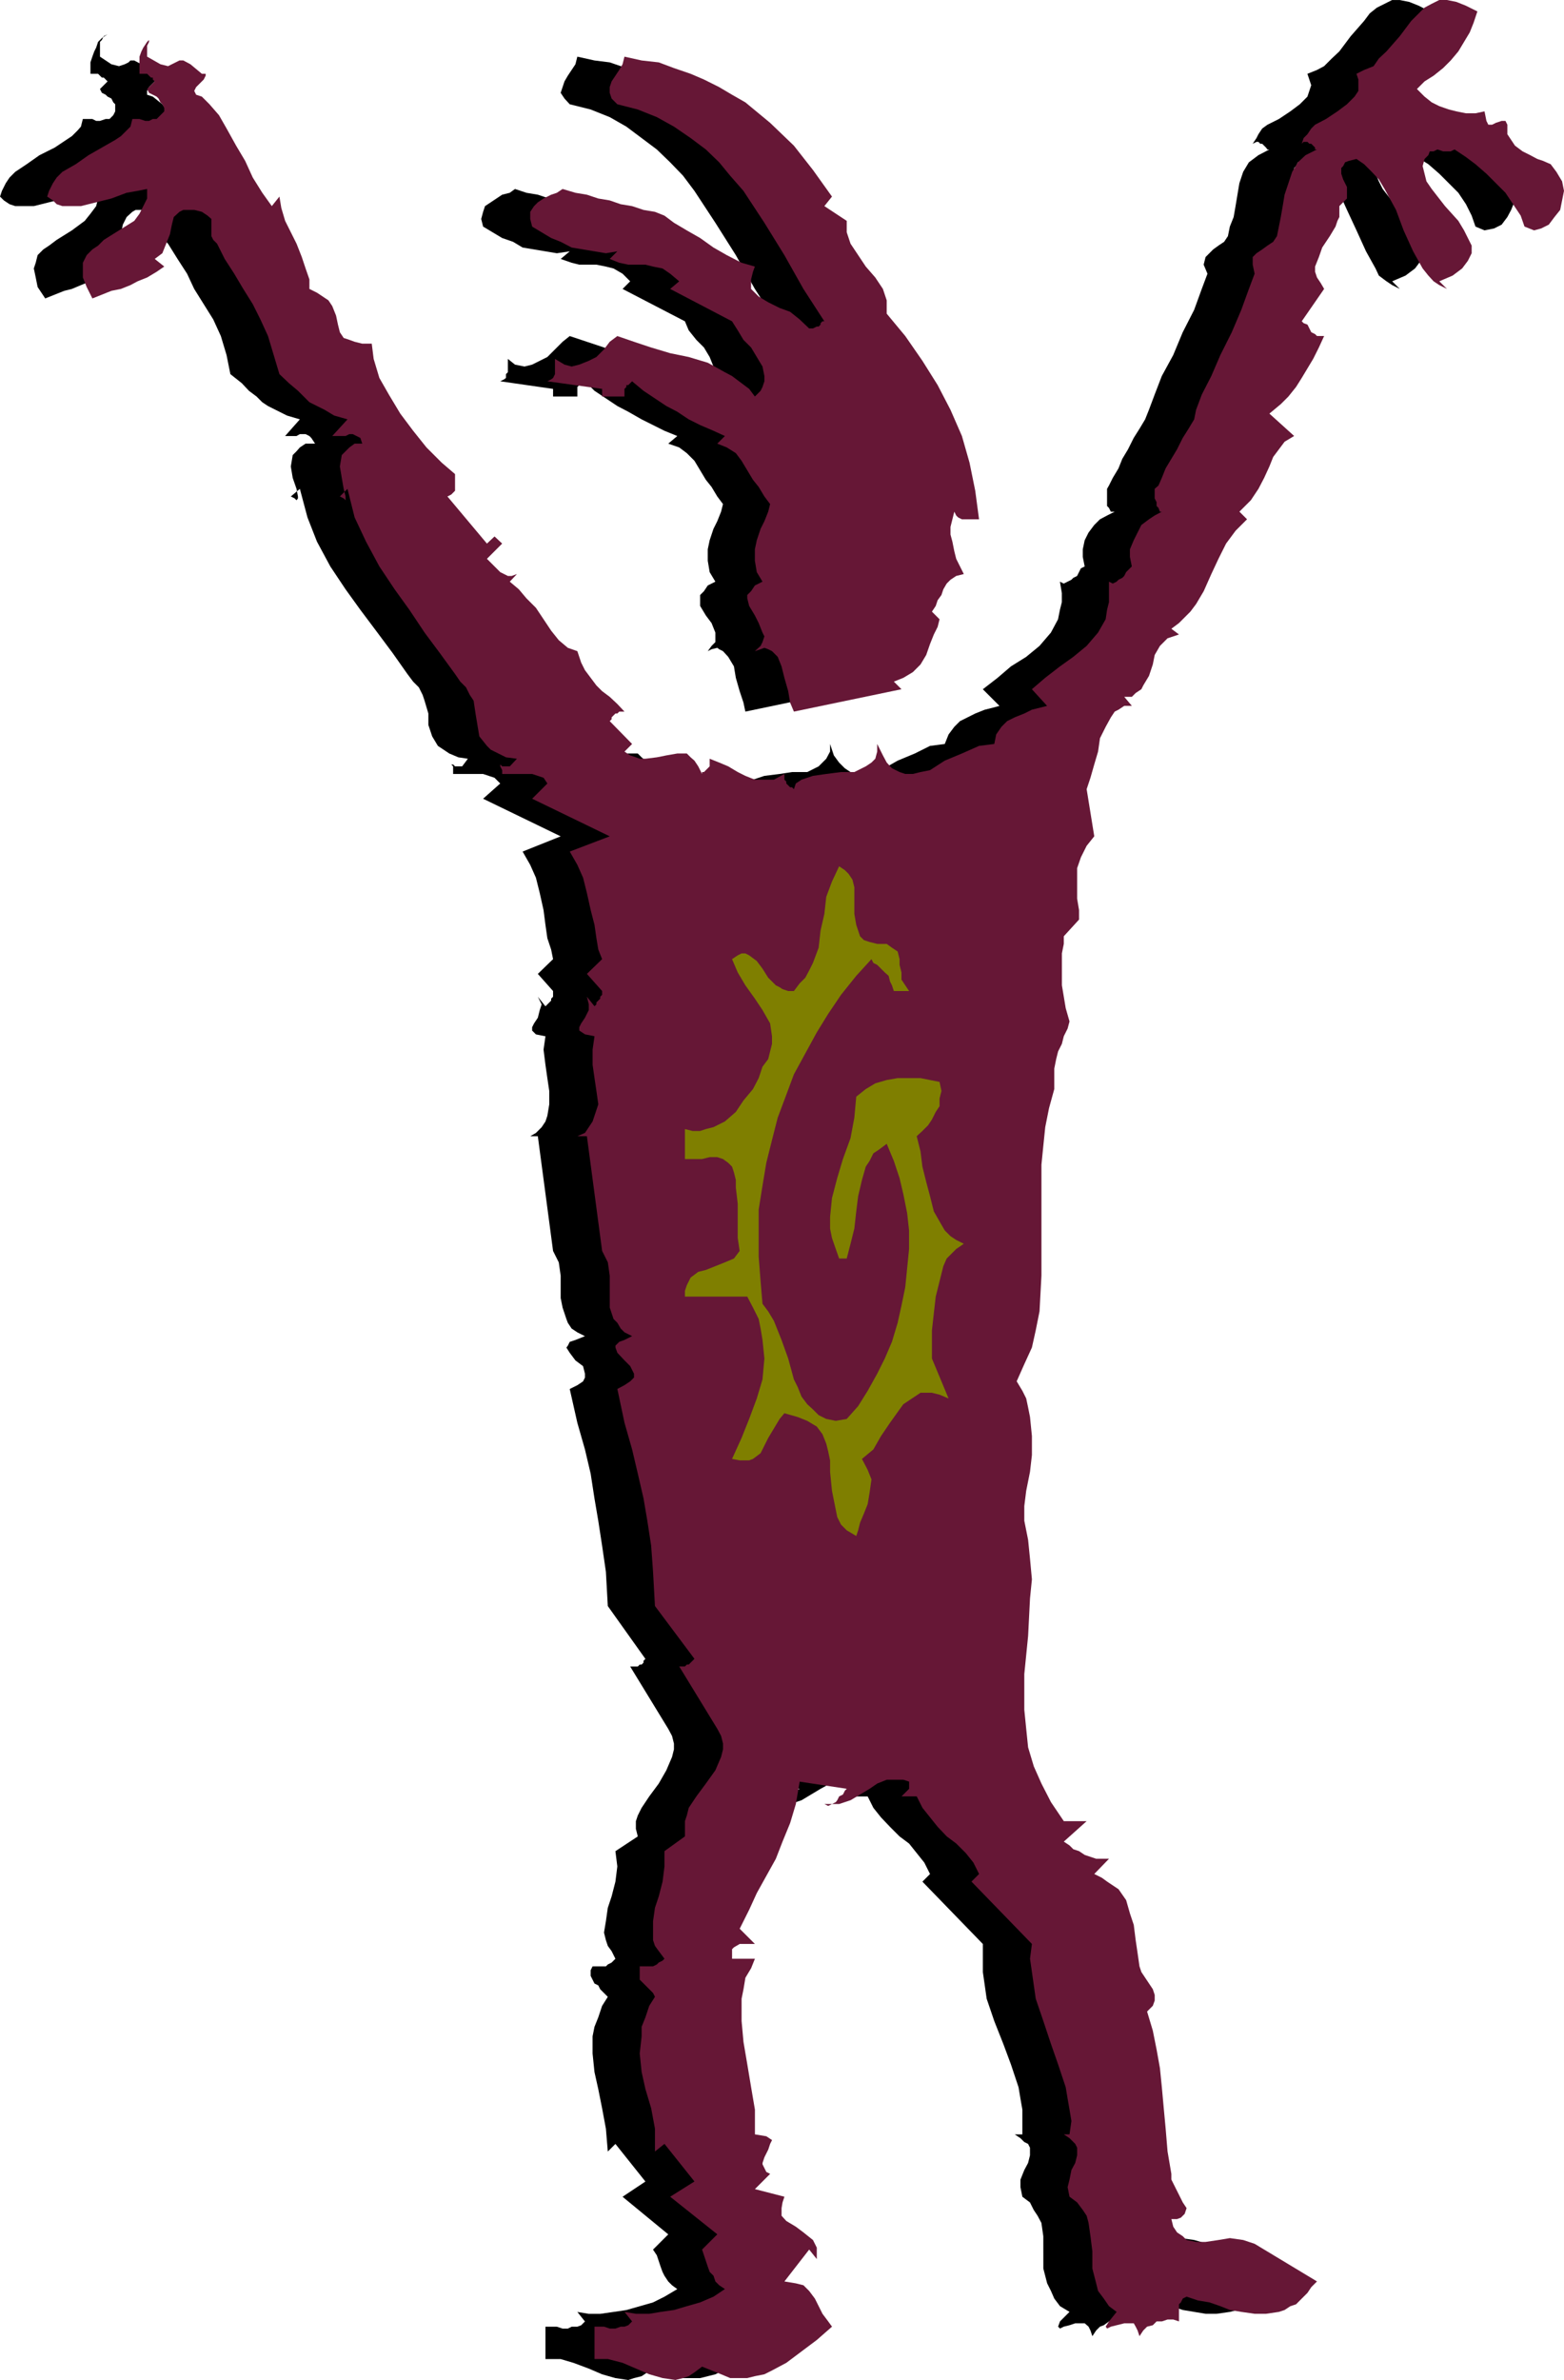 <svg height="480" viewBox="0 0 236.592 360" width="315.456" xmlns="http://www.w3.org/2000/svg"><path style="fill:#000" d="m395.63 242.673-.504 1.728-.576 1.44-.864 1.44-1.152 1.44-.864 1.368-1.44 1.152-1.152 1.152-1.44.864-1.08 1.152.864 1.152 1.08.864 1.44.576 1.152.504 1.44.288 1.44.288h1.44l1.368-.288.288 1.44.288.576h.576l.576-.288.864-.288h.576l.288.576.288 1.44.864 1.728.864.864 1.152.576 1.08.576 1.152.288 1.152.504.864 1.152.864 1.44v2.88l-.576 1.44-.576 1.08-.864 1.152-1.152.576-1.44.288-1.368-.576-.576-1.656-.864-1.728-1.152-1.728-1.44-1.44-1.44-1.44-1.656-1.44-1.728-1.08-1.44-1.152-.576.288h-1.44l-.576-.288-.576.288h-.576l-.576.576-.288.576-.216 1.08v1.152l.504 1.152.576 1.152 2.016 2.592 2.016 2.232.864 1.44.864 1.152.288 1.152v1.152l-.288 1.152-.864 1.152-1.44 1.08-2.016.864 1.152 1.152-1.152-.576-.864-.576-1.152-.864-.504-1.08-1.44-2.592-1.44-3.168-1.44-3.096-1.44-3.168-1.152-1.44-.864-1.152-1.08-1.152-1.44-.792-.864.288-.576.216-.288.576-.288.288v.864l.288.864.288 1.152.288.864v.576l-.288.288-.288.576-.576.576v1.656l-.288.576-.288.864-1.152 1.44-.864 1.728-.864 1.44-.288 1.44v.792l.288.864.288.864.864.864-3.672 4.896.576.288.288.216.576.576.288.576.288.288.504.288h1.152l-1.152 1.728-.504 1.728-.864 1.44-.864 1.44-.864 1.368-1.152 1.44-1.44 1.152-1.44 1.44 3.456 3.384-1.44.864-.864 1.152-.864 1.152-.576 1.44-.576 1.728-.792 1.656-1.152 1.728-1.728 1.728 1.152 1.152-2.016 1.728-1.44 1.944-1.152 2.304-1.152 2.304-.792 2.592-1.44 1.944-.864 1.152-.864.864-.864.864-1.152.864 1.152.864-.864.288-.864.288-.576.576-.576.576-.576 1.368-.504 1.44-.288 1.728-.864 1.44-.576.576-.576.576-.864.576h-.864l1.152 1.368h-1.152l-.864.576-.576.288-.864.864-.864 1.44-.576 1.728-.504 2.016-.288 1.944-.576 2.016-.576 1.728.864 7.128-1.152 1.44-.576 1.728-.576 1.656-.288 1.44v1.44l.288 1.728v3.168l-2.304 2.52v2.591l-.288 1.44v1.656l.288 1.728v1.728l.576 1.728.576 2.016-.288 1.08-.576 1.152-.576 1.152-.288 1.152-.576 1.152-.288 1.44v1.44l.288 1.656-.864 2.88-.792 2.88-.288 2.808-.288 2.88v5.616l.288 5.472v5.688l-.288 5.4-.576 2.88-.864 2.592-.864 2.52-1.44 2.592.864 1.44.576 1.152.576 1.368.288 1.44.288 2.88-.288 2.88-.288 2.52-.288 2.88-.288 2.304v2.232l.576 2.88.288 2.88v5.976l-.288 5.688-.576 5.76-.288 2.808v2.592l.288 2.88.576 2.808.576 2.88 1.152 2.592 1.368 2.808 2.016 2.88h3.744l-3.744 3.096.864.576.864.576.864.288.576.576.864.288.864.288h1.944l-2.232 2.304 1.08.576 1.152.576.864.576.576.576 1.152 1.656.864 2.016.288 1.728.288 2.304.288 1.944.576 2.016.288.864.288.864.576.864.576.864.504.864v.864l-.216.792-.864.864.864 2.88.504 2.88.576 2.808.288 2.88.288 3.168.288 3.096.288 3.456.288 3.384.288.864.288 1.152.864 1.152.576 1.152.288.864v.864l-.288.288-.576.288-.576.216h-.864l.576 1.152.576.864.576.576.576.576 1.44.288h1.728l1.656-.288 1.728-.288 2.016.288 2.016.576 9.36 5.688-.792.864-.864.864-.576.576-.576.576-.576.576-.576.288-.864.576-1.152.288-2.016.288h-1.656l-1.728-.288-1.728-.288-1.728-.576-1.728-.576-1.656-.288-1.728-.576-.288.288-.576.576v.288l-.288.576v2.016l-.864-.288h-.864l-.864.288h-.576l-.792.576-.576.216-.576.576-.576.864-.288-.864-.288-.576-.576-.504h-1.44l-.864.288-.864.216-.576.288-.288-.288.288-.792 1.44-1.44-1.44-.864-.864-1.152-.504-1.152-.576-1.152-.576-2.232V579.2l-.288-2.016-.576-1.08-.576-.864-.576-1.152-1.152-.864-.288-1.44v-1.152l.576-1.44.576-1.08.288-1.152v-1.152l-.288-.576-.576-.288-.576-.576-.864-.576h1.152v-3.743l-.288-1.656-.288-1.728-1.152-3.456-1.152-3.096-1.368-3.456-1.152-3.384-.288-2.016-.288-2.016v-4.248l-9.144-9.432 1.152-1.152-.864-1.728-1.152-1.44-1.152-1.44-1.44-1.08-1.44-1.44-1.368-1.44-1.152-1.44-.864-1.728h-3.456 1.152l.288-.288h.288l.288-.288.288-.288v-1.368l-.864-.288h-2.304l-1.368.576-1.44.792-1.44.864-1.44.864-1.728.576h-2.16l.864.288.144-.288.576-.288.288-.288.576-.576.288-.288.288-.576.576-.288-7.056-1.08-.576 3.384-1.152 2.88-1.152 2.808-1.08 2.592-1.152 2.592-1.44 2.592-1.44 2.52-1.152 2.88 2.304 2.304h.576-2.88l-.864.504-.288.288-.288.288v.576l.288.576h3.456l-.864 1.44-.576 1.44-.288 1.728-.288 1.44-.288 3.384.576 3.168.288 3.384.864 3.456.288 3.384.288 3.744 1.728.288.576.576v.576l-.576.864-.576 1.152-.288.864v.216l.288.576.576.576.576.288-2.304 2.304 4.536 1.152-.576.864-.288.864v.576l.288.576.864.792 1.152.864 1.44.864 1.152 1.152.576.576.288.576v1.728l-1.44-1.44-3.456 4.824 1.44.288 1.152.288.864.864.864 1.152.576 1.152.576 1.152.864 1.152.72.792-2.448 2.016-2.304 1.728-2.304 1.728-2.232 1.152-1.152.576-1.152.288-1.152.288h-2.88l-1.08-.576-1.44-.576-1.728-.576-.864.864-.864.576-1.152.288-.864.288-1.944-.288-2.016-.576-2.016-.864-2.304-.864-1.944-.576h-2.304v-4.896h1.728l.864.288h.792l.576-.288h.864l.576-.216.576-.576-1.152-1.44 1.728.288h1.728l2.016-.288 1.944-.288 2.016-.576 2.016-.576 1.728-.864 1.944-1.152-.792-.576-.576-.576-.576-.864-.288-.576-.288-.792-.288-.864-.288-.864-.576-.864 2.304-2.304-6.912-5.688 3.456-2.304-4.536-5.688-1.152 1.152-.288-3.456-.576-3.096-.576-2.88-.576-2.592-.288-2.808v-2.592l.288-1.44.576-1.44.576-1.728.864-1.368-.576-.576-.576-.576-.288-.576-.576-.288-.288-.576-.288-.576v-.864l.288-.576h2.016l.288-.288.576-.288.288-.288.288-.288-.576-1.152-.576-.792-.288-.864-.288-1.152.288-1.728.288-2.016.576-1.728.576-2.232.288-2.304-.288-2.304 3.384-2.232-.288-1.152v-1.152l.288-.864.576-1.152 1.152-1.728 1.44-1.944 1.152-2.016.864-2.016.288-1.152v-.864l-.288-1.152-.576-1.08-5.76-9.432h1.152l.288-.288h.288l.288-.288v-.288l.288-.288-5.688-7.992-.288-5.184-.576-3.96-.576-3.744-.576-3.384-.576-3.744-.864-3.672-1.152-4.032-1.152-5.112 1.152-.576.864-.576.288-.576v-.576l-.288-1.152-1.152-.864-.864-1.152-.504-.792.216-.288.288-.576.864-.288 1.44-.576-1.152-.576-.864-.576-.576-.864-.216-.576-.576-1.728-.288-1.44v-3.384l-.288-2.016-.864-1.728-2.304-17.352h-1.152l.864-.504.864-.864.576-.864.288-.864.288-1.728v-2.016l-.288-1.944-.288-2.016-.288-2.304.288-2.016-1.44-.288-.576-.576v-.504l.288-.576.576-.864.288-1.152.288-.864-.576-1.152 1.152 1.44.288-.288.288-.288.288-.288V392l.288-.288v-.863l-2.304-2.592 2.304-2.232-.288-1.44-.576-1.728-.288-2.016-.288-2.232-.576-2.592-.576-2.304-.864-1.944-1.152-2.016 5.76-2.304-11.736-5.688 2.592-2.304-.864-.864-.864-.288-.864-.288h-4.536v-1.152l-.288-.288-.288-.288-.288-.288-.288-.288.288.288.288.288.288.288h.288l.288.288h1.08l.864-1.152-1.44-.216-1.368-.576-.864-.576-.864-.576-.864-1.44-.576-1.728v-1.728l-.576-1.944-.288-.864-.576-1.152-.864-.864-.864-1.152-2.232-3.168-2.304-3.096-2.592-3.456-2.232-3.096-2.304-3.456-2.016-3.744-1.44-3.672-1.152-4.32-1.368 1.152.576.288.288.288.216-.288v-.288l-.216-1.152-.576-1.656-.288-1.728.288-1.728.576-.576.504-.576.864-.576h1.44l-.576-.864-.288-.288-.576-.288h-.864l-.504.288h-1.728l2.232-2.52-1.944-.576-1.728-.864-1.152-.576-.864-.576-.864-.864-1.152-.864-1.08-1.152-1.728-1.368-.576-2.88-.864-2.88-1.152-2.52-1.44-2.304-1.44-2.304-1.08-2.304-1.44-2.232-1.44-2.304-.576-.576v-2.593l-.288-.576-.288-.504-1.152-.576-.864-.288h-1.728l-.504.288-.864.792-.576 1.152-.288 1.44-.288 1.44-.576 1.44-1.152.864 1.152 1.152-1.152.792-1.152.864-1.44.576-1.44.576-1.368.576-1.152.288-1.44.576-1.44.576-1.152-1.728-.288-1.44-.288-1.368.288-.864.288-1.152.864-.864.864-.576 1.152-.864 2.304-1.44 1.944-1.44.864-1.08.864-1.152.288-1.152.288-1.44-1.44.288-1.944.288-2.016.864-2.304.576-2.304.576h-2.808l-.864-.288-.864-.576-.576-.576.288-.864.576-1.152.576-.864.864-.864 1.728-1.152 1.944-1.368 2.304-1.152 1.728-1.152.864-.576.864-.864.504-.576.288-1.152h1.44l.576.288h.576l.864-.288h.576l.576-.576.288-.576v-1.08l-.288-.288-.288-.576-.576-.288-.288-.288-.576-.288-.288-.576 1.152-1.152-.288-.288-.288-.288h-.288l-.288-.288-.288-.288h-1.152v-1.728l.288-.864.288-.792.288-.576.288-.864.576-.576.864-.576-.576.288-.288.576-.288.288v2.233l1.728 1.152 1.152.288.864-.288.576-.288.288-.288h.576l1.08.576 1.728 1.44h.864v.288l-.288.576-.576.576-.576.576-.288.576v.576l.864.288 1.44 1.152 1.152 1.656 1.44 2.016 1.152 2.592 1.368 2.304 1.44 2.52 1.152 2.304 1.44 2.016 1.152-1.44.288 1.728.576 1.944.864 1.728.792 1.728.864 2.016.864 1.728.288 1.656v1.44l1.44.576.864.576.864.576.288.864.576 1.44.288 1.368.288 1.152.864.864.504.288.864.288 1.152.288h1.44l.288 2.304.864 2.88 1.44 2.52 1.656 2.88 2.016 2.592 2.304 2.52 2.016 2.304 2.232 1.728v1.944l-.288.576v.288l-.504.288-.288.288 5.688 7.128 1.152-1.08 1.152 1.08-2.304 2.304.576.576.576.288.288.576.576.576.576.288.504.288h.864l.576-.288-.864 1.152 1.44 1.152 1.152 1.368 1.152 1.44 1.152 1.728 1.152 1.728 1.152 1.44 1.368 1.152 1.728.504.288 1.728.576 1.152.864 1.152.864 1.152 1.152.864 1.152.864 1.08 1.08 1.152 1.152h-.864l-.288.288h-.288l-.216.288-.288.288-.288.288-.288.288 3.672 3.456-1.152 1.152.576.576.864.288.864.216h.864l1.44-.216 1.728-.288 1.368-.288h1.44l.576.576.576.504.576.864.576 1.152.288-.288h.288l.288-.288v-.288l.288-.288v-1.152l1.728.576 1.368.576 1.152.864 1.44.576 1.44.576h2.88l1.656-.864v1.152l.288.288.288.288.288.288h.288v.288l.576-.864.576-.576.864-.288.864-.288 2.304-.288 1.872-.288h2.304l1.728-.864.576-.576.576-.576.576-1.08v-1.152l.576 1.728.792 1.08.864.864.864.576 1.152.288h1.152l1.152-.288 1.152-.288 2.52-1.44 2.592-1.08 2.304-1.152 2.232-.288.576-1.44.864-1.152.864-.864 1.152-.576 1.152-.576 1.44-.576 1.152-.288 1.08-.288-2.52-2.52 2.232-1.728 2.016-1.728 2.304-1.44 2.016-1.656 1.728-2.016 1.08-2.016.288-1.44.288-1.152v-1.368l-.288-1.728.576.288.576-.288.576-.288.288-.288.576-.288.288-.576.288-.576.576-.288-.288-1.44v-1.152l.288-1.368.576-1.152.864-1.152.864-.864 1.08-.576 1.152-.576h-.576l-.288-.576-.288-.288v-2.592l.288-.504.576-1.152.864-1.44.576-1.44.864-1.44.864-1.728.864-1.368.864-1.44.576-1.44.864-2.304 1.08-2.808 1.728-3.168 1.44-3.456 1.728-3.384 1.152-3.168.864-2.304-.576-1.368.288-1.152.576-.576.576-.576.792-.576.864-.576.576-.864.288-1.44.576-1.44.288-1.656.288-1.728.288-1.728.576-1.728.864-1.44 1.44-1.08 1.656-.864h-.288l-.216-.288-.288-.288-.288-.288h-.288l-.288-.288h-.288l-.576.288.576-.864.288-.576.576-.864.792-.576 1.728-.864 1.728-1.152 1.44-1.08 1.152-1.152.288-.864.288-.864-.288-.864-.288-.864 1.44-.576 1.08-.576 1.152-1.152 1.152-1.08 1.728-2.304 2.016-2.304.864-1.152 1.08-.864 1.152-.576 1.152-.576h1.152l1.44.288 1.44.576z" transform="translate(-179.342 -240.945)"/><path style="fill:#000" d="m297.998 270.68-1.296 1.44 3.6 2.233-.288.864.288.864v.864l.576.864.864 1.728 1.44 1.728 1.44 1.656.864 1.728.504.864.288.864v.864l-.288 1.152 2.88 3.384 2.592 3.744 2.52 3.672 2.016 3.744 1.728 3.96 1.152 4.032.864 4.248.288 4.32h-2.304l-.576-.288-.288-.288-.288-.576-.576 1.152v3.384l.576 1.44.288 1.152.576 1.152.288 1.152-1.152.288-.576.576-.864.576-.288.864-.576.864-.288.792-.504.864-.288.864.792 1.152-.216 1.152-.288 1.152-.576 1.44-.864 1.656-.864 1.44-.864 1.152-1.44.864-1.728.576 1.152 1.152-16.2 3.384-.288-1.368-.576-1.728-.576-2.016-.288-1.728-.864-1.44-.792-.864-.576-.288-.288-.216-.864.216-.576.288.576-.792.576-.576v-1.44l-.576-1.44-.864-1.152-.864-1.44v-1.656l.576-.576.576-.864 1.152-.576-.864-1.44-.288-1.728v-1.728l.288-1.368.576-1.728.576-1.152.576-1.44.288-1.152-.864-1.152-.864-1.44-.864-1.08-.864-1.44-.864-1.44-1.152-1.152-1.152-.864-1.656-.576 1.368-1.152-1.944-.792-1.728-.864-1.728-.864-2.016-1.152-1.656-.864-1.728-1.152-1.728-1.152-1.44-1.44-.288.288-.288.288h-.288l-.288.288v1.44h-3.672v-1.152l-7.992-1.152.576-.288.288-.216v-.576l.288-.288v-2.016l1.08.864 1.44.288 1.152-.288 1.152-.576 1.152-.576 1.152-1.152 1.152-1.152 1.08-.864 2.592.864 2.592.864 2.808.864 2.88.576 2.592.864 2.52 1.44 1.44.576 1.152 1.08 1.152.864 1.152 1.152.576-.864.576-.576v-1.656l-.288-1.44-.576-1.44-.864-1.44-1.152-1.152-1.152-1.44-.576-1.368-9.432-4.896 1.152-1.152-1.152-1.152-1.368-.792-1.152-.288-1.44-.288h-2.592l-1.152-.288-1.656-.576 1.368-1.152-1.944.288-1.728-.288-1.728-.288-1.728-.288-1.44-.864-1.656-.576-1.44-.864-1.44-.864-.288-1.152.288-1.08.288-.864.864-.576.864-.576.864-.576 1.152-.288.792-.576 1.728.576 1.728.288 1.728.576 1.728.288 1.944.576 1.728.288 1.728.576 1.728.288 1.152.576 1.656 1.08 1.728 1.152 2.016 1.152 2.016 1.44 2.232 1.152 2.016 1.152 2.304.576-.576.792-.288 1.152v.576l.288.864.864 1.152 1.44.864 1.656.864 1.728.576 1.728 1.152 1.152 1.368h.864l.288-.288h.288l.288-.288.288-.216.288-.288-3.168-4.896-2.88-5.112-3.096-4.896-3.168-4.824-1.728-2.304-1.944-2.016-2.016-1.944-2.304-1.728-2.304-1.728-2.52-1.44-2.88-1.152-3.168-.792-.792-.864-.576-.864.288-.864.288-.864.504-.864.576-.864.576-.864.288-1.152 2.592.576 2.304.288 2.52.864 2.304.864 2.304.864 2.016 1.152 2.232 1.152 2.016 1.152 3.744 3.096 3.384 3.456 3.168 3.672zm7.992 113.04 1.152.577.576.576.288 1.152.288.864v1.152l.288 1.08.288.864.576.864h-2.304v-.864l-.288-.576-.288-.864-.576-.504-.504-.576-.576-.576-.576-.288-.576-.576-2.304 2.52-2.016 2.88-1.872 2.88-2.016 2.808-1.728 3.168-1.44 3.168-1.44 3.096L289.79 410l-1.08 3.384-.864 3.456-.576 3.456-.288 3.6-.288 3.456v3.672l.288 3.744.576 3.384.864 1.152.864 1.44.504 1.44.576 1.44.864 2.808 1.152 3.168.576 1.152.576 1.44.576 1.152.864.792 1.152.864 1.152.576 1.296.288 1.728-.288 1.728-1.944 1.44-2.304 1.152-2.592 1.368-2.304.864-2.52.864-2.88.864-2.592.576-2.808.288-2.88v-5.688l-.288-2.592-.288-2.88-.864-2.448-.864-2.592-1.152-2.592-.792.864-.864.576-.576 1.152-.576.864-.864 2.016-.576 2.448-.288 2.304-.288 2.592-.288 2.304-.576 2.232h-1.152l-.864-1.44-.288-1.656-.288-1.44v-1.728l.288-2.88.864-3.024.864-2.88.864-3.168.864-3.096v-3.168l1.44-1.152 1.728-.864 1.656-.504 1.728-.288h3.168l1.728.288 1.08.288.288 1.368v1.152l-.288 1.152-.216.864-.576 1.152-.864.864-.576.864-1.152.792.576 2.304.576 2.304.288 2.304.576 2.16.576 2.304 1.08 2.016.576.864.864.864.864.576 1.152.576-.864.792-.864.576-.576.864-.576 1.152-.864 2.304-.504 2.304-.288 2.52v6.84l2.232 6.048-1.152-.576-1.08-.288h-2.016l-1.728 1.152-1.44 1.368-1.44 2.016-1.08 2.016-1.44 2.016-1.44 1.44.864 1.656.288 1.44v2.016l-.576 1.728-.288 1.44-.576 1.368-.576 1.152-.288.864-1.152-.864-.864-.864-.576-1.152-.576-1.08-.288-2.88-.288-2.88-.144-1.728v-1.368l-.576-1.152-.576-1.44-.864-1.152-1.152-.864-1.44-.576-2.016-.576-1.152.864-.792 1.44-.576 1.44-.576 1.152-.864 1.152-.864.864-.576.216h-1.728l-.864-.216 1.152-3.168 1.44-2.88 1.152-3.096.576-2.88.576-3.168-.288-2.808-.288-1.728-.576-1.44-.576-1.728-.864-1.656h-9.432v-1.728l.288-.576.576-.576.864-.864 1.44-.288 1.44-.576 1.368-.576 1.152-.576 1.152-1.152-.288-1.944-.288-2.592v-5.04l-.288-1.152v-1.152l-.576-.864-.576-.576-.576-.576-.792-.288h-1.152l-1.44.288h-2.304v-4.536l1.152.288h.864l1.152-.288.864-.288 1.944-.864 1.44-1.44 1.44-1.728 1.152-1.728.864-1.656.864-1.728.576-1.152.576-1.152.288-1.152v-1.152l-.576-1.944-.864-2.016-1.44-1.728-1.152-2.016-1.152-1.944-.864-2.016.576-.576.864-.288h.576l.576.288.864.864 1.152 1.152.864 1.368.864 1.152.504.288.864.288.576.288h.864l1.152-1.152.864-.864.576-1.08.576-1.152.576-2.304.576-2.592.288-2.52.576-2.592.432-2.304 1.44-2.304.864.576.576.576.576.864v1.152l.288 2.016v3.672l.576 1.728.576.576.864.288 1.152.288z" transform="translate(-179.342 -240.945)"/><path style="fill:#661736" d="m402.83 242.673-.576 1.728-.576 1.44-.864 1.44-.864 1.44-1.152 1.368-1.152 1.152-1.44 1.152-1.368.864-1.152 1.152 1.152 1.152 1.08.864 1.152.576 1.44.504 1.152.288 1.44.288h1.44l1.368-.288.288 1.44.288.576h.576l.576-.288.864-.288h.576l.288.576v1.44l1.152 1.728 1.152.864 1.152.576 1.08.576.864.288 1.152.504.864 1.152.864 1.44.288 1.44-.288 1.44-.288 1.44-.864 1.08-.864 1.152-1.152.576-1.08.288-1.44-.576-.576-1.656-1.152-1.728-1.152-1.728-1.44-1.44-1.44-1.44-1.656-1.44-1.44-1.08-1.728-1.152-.576.288h-1.152l-.864-.288-.576.288h-.576l-.216.576-.576.576-.288 1.08.288 1.152.288 1.152.792 1.152 2.016 2.592 2.016 2.232.864 1.44.576 1.152.576 1.152v1.152l-.576 1.152-.864 1.152-1.44 1.08-2.016.864 1.152 1.152-1.152-.576-.864-.576-.792-.864-.864-1.08-1.44-2.592-1.44-3.168-1.152-3.096-1.728-3.168-.864-1.44-1.08-1.152-1.152-1.152-1.152-.792-1.152.288-.576.216-.288.576-.288.288v.864l.288.864.576 1.152v1.728l-.576.576-.576.576v1.656l-.288.576-.288.864-.864 1.44-1.152 1.728-.504 1.44-.576 1.44v.792l.288.864.576.864.504.864-3.384 4.896.288.288.576.216.288.576.288.576.576.288.288.288h1.08l-.792 1.728-.864 1.728-.864 1.44-.864 1.44-.864 1.368-1.152 1.44-1.152 1.152-1.728 1.44 3.744 3.384-1.44.864-.864 1.152-.864 1.152-.576 1.44-.792 1.728-.864 1.656-1.152 1.728-1.728 1.728 1.152 1.152-1.728 1.728-1.44 1.944-1.152 2.304-1.08 2.304-1.152 2.592-1.152 1.944-.864 1.152-.864.864-.864.864-1.152.864 1.152.864-.864.288-.864.288-.576.576-.576.576-.792 1.368-.288 1.44-.576 1.728-.864 1.44-.288.576-.864.576-.576.576h-1.152l1.152 1.368h-1.152l-.864.576-.576.288-.576.864-.792 1.44-.864 1.728-.288 2.016-.576 1.944-.576 2.016-.576 1.728 1.152 7.128-1.152 1.44-.864 1.728-.576 1.656v4.608l.288 1.728v1.44l-2.304 2.52v1.152l-.288 1.44v4.824l.288 1.728.288 1.728.576 2.016-.288 1.08-.576 1.152-.288 1.152-.576 1.152-.288 1.152-.288 1.44v3.096l-.792 2.88-.576 2.88-.288 2.808-.288 2.88v16.776l-.288 5.4-.576 2.88-.576 2.592-1.152 2.52-1.152 2.592.864 1.44.576 1.152.288 1.368.288 1.44.288 2.88v2.88l-.288 2.52-.576 2.88-.288 2.304v2.232l.576 2.88.288 2.88.288 3.096-.288 2.88-.288 5.688-.576 5.76v5.4l.288 2.88.288 2.808.864 2.88 1.152 2.592 1.44 2.808 1.944 2.88h3.456l-3.456 3.096.864.576.576.576.864.288.864.576.864.288.864.288h1.944l-2.232 2.304 1.152.576.792.576.864.576.864.576 1.152 1.656.576 2.016.576 1.728.288 2.304.288 1.944.288 2.016.288.864.576.864.576.864.576.864.288.864v.864l-.288.792-.864.864.864 2.88.576 2.88.504 2.808.288 2.88.288 3.168.288 3.096.288 3.456.576 3.384v.864l.576 1.152.576 1.152.576 1.152.576.864-.288.864-.288.288-.288.288-.576.216h-.864l.288 1.152.576.864.864.576.576.576 1.44.288h1.44l1.944-.288 1.728-.288 2.016.288 1.728.576 9.432 5.688-.864.864-.576.864-.576.576-.576.576-.576.576-.864.288-.864.576-.864.288-1.944.288h-1.728l-2.016-.288-1.728-.288-1.44-.576-1.656-.576-1.728-.288-1.728-.576-.576.288-.288.576-.288.288v2.592l-.864-.288h-.864l-.864.288h-.792l-.576.576-.864.216-.576.576-.576.864-.288-.864-.288-.576-.288-.504h-1.44l-1.152.288-.864.216-.576.288-.216-.288.504-.792 1.152-1.44-1.152-.864-.792-1.152-.864-1.152-.288-1.152-.576-2.232v-2.592l-.288-2.304-.288-2.016-.288-1.08-.576-.864-.864-1.152-1.152-.864-.288-1.44.288-1.152.288-1.44.576-1.08.288-1.152v-1.152l-.288-.576-.288-.288-.576-.576-.864-.576h.864l.288-2.016-.288-1.728-.288-1.656-.288-1.728-1.152-3.456-1.08-3.096-1.152-3.456-1.152-3.384-.288-2.016-.288-2.016-.288-2.016.288-2.232-9.144-9.432 1.152-1.152-.864-1.728-1.152-1.44-1.44-1.44-1.44-1.08-1.368-1.44-1.152-1.44-1.152-1.44-.864-1.728h-3.456 1.152l.288-.288.288-.288.288-.288.288-.288v-1.08l-.864-.288h-2.52l-1.44.576-1.152.792-1.44.864-1.44.864-1.728.576h-2.232l.576.288.576-.288.576-.288.216-.288.288-.576.576-.288.288-.576.288-.288-7.128-1.08-.576 3.384-.864 2.88-1.152 2.808-1.008 2.592-1.44 2.592-1.44 2.592-1.152 2.52-1.44 2.88 2.304 2.304h.576-2.88l-.864.504-.288.288v1.44h3.456l-.576 1.44-.864 1.44-.288 1.728-.288 1.44v3.384l.288 3.168.576 3.384.576 3.456.576 3.384v3.744l1.728.288.864.576-.288.576-.288.864-.576 1.152-.288.864v.216l.288.576.288.576.576.288-2.304 2.304 4.464 1.152-.288.864-.144.864v1.152l.72.792 1.44.864 1.152.864 1.44 1.152.288.576.288.576v1.728l-1.152-1.44-3.744 4.824 1.728.288 1.152.288.864.864.864 1.152.576 1.152.576 1.152.864 1.152.576.792-2.304 2.016-2.304 1.728-2.304 1.728-2.16 1.152-1.152.576-1.44.288-1.152.288h-2.592l-1.368-.576-1.44-.576-1.44-.576-1.152.864-.864.576-.864.288-1.152.288-1.944-.288-2.016-.576-2.016-.864-2.016-.864-2.232-.576h-2.016v-4.896h1.44l.864.288h.864l.792-.288h.576l.576-.216.576-.576-1.152-1.44 1.728.288h2.016l1.728-.288 2.016-.288 1.944-.576 2.016-.576 2.016-.864 1.728-1.152-.864-.576-.576-.576-.288-.864-.576-.576-.288-.792-.288-.864-.288-.864-.288-.864 2.304-2.304-7.128-5.688 3.672-2.304-4.536-5.688-1.44 1.152v-3.456l-.576-3.096-.864-2.88-.576-2.592-.288-2.808.288-2.592v-1.44l.576-1.44.576-1.728.864-1.368-.288-.576-.576-.576-.576-.576-.288-.288-.576-.576v-2.016h2.016l.576-.288.288-.288.576-.288.288-.288-.864-1.152-.576-.792-.288-.864v-2.88l.288-2.016.576-1.728.576-2.232.288-2.304v-2.304l3.096-2.232v-2.304l.288-.864.288-1.152 1.152-1.728 1.44-1.944 1.44-2.016.864-2.016.288-1.152v-.864l-.288-1.152-.576-1.08-5.76-9.432h.864l.288-.288h.288l.288-.288.288-.288.288-.288-5.976-7.992-.288-5.184-.288-3.96-.576-3.744-.576-3.384-.864-3.744-.864-3.672-1.152-4.032-1.08-5.112 1.08-.576.864-.576.576-.576v-.576l-.576-1.152-.864-.864-1.08-1.152-.288-.792v-.288l.576-.576.792-.288 1.152-.576-1.152-.576-.576-.576-.504-.864-.576-.576-.576-1.728v-4.824l-.288-2.016-.864-1.728-2.304-17.352h-1.44l1.152-.504.576-.864.576-.864.288-.864.576-1.728-.288-2.016-.288-1.944-.288-2.016v-2.304l.288-2.016-1.44-.288-.864-.576v-.504l.288-.576.576-.864.576-1.152v-.864l-.288-1.152 1.152 1.44.288-.288v-.288l.288-.288.288-.288v-.288l.288-.288v-.576l-2.304-2.592 2.304-2.232-.576-1.44-.288-1.728-.288-2.016-.576-2.232-.576-2.592-.576-2.304-.864-1.944-1.152-2.016 6.048-2.304-11.736-5.688 2.304-2.304-.576-.864-.864-.288-.864-.288h-4.536v-.576l-.288-.576v-.288h-.288l-.288-.288-.288-.288v-.288.288l.288.288.288.288h.288l.288.288h1.152l1.08-1.152-1.656-.216-1.152-.576-1.152-.576-.576-.576-1.152-1.44-.288-1.728-.288-1.728-.288-1.944-.576-.864-.576-1.152-.864-.864-.792-1.152-2.304-3.168-2.304-3.096-2.304-3.456-2.232-3.096-2.304-3.456-2.016-3.744-1.728-3.672-1.08-4.32-1.152 1.152.576.288.288.288v-.576l-.288-1.152-.288-1.656-.288-1.728.288-1.728.576-.576.576-.576.792-.576h1.152l-.288-.864-.576-.288-.576-.288h-.504l-.576.288h-2.016l2.304-2.52-2.016-.576-1.44-.864-1.152-.576-1.152-.576-.864-.864-.864-.864-1.368-1.152-1.44-1.368-.864-2.88-.864-2.88-1.152-2.52-1.152-2.304-1.44-2.304-1.368-2.304-1.44-2.232-1.152-2.304-.576-.576-.288-.576v-2.592l-.576-.504-.864-.576-1.152-.288h-1.656l-.576.288-.864.792-.288 1.152-.288 1.44-.576 1.44-.576 1.44-1.152.864 1.44 1.152-1.152.792-1.44.864-1.44.576-1.08.576-1.44.576-1.44.288-1.44.576-1.44.576-.864-1.728-.576-1.44v-2.232l.576-1.152.864-.864.864-.576.864-.864 2.304-1.44 2.304-1.44.792-1.08.576-1.152.576-1.152v-1.44l-1.44.288-1.656.288-2.304.864-2.304.576-2.304.576h-2.808l-.864-.288-.576-.576-.864-.576.288-.864.576-1.152.576-.864.864-.864 2.016-1.152 1.944-1.368 2.016-1.152 2.016-1.152.864-.576.864-.864.576-.576.288-1.152h1.08l.864.288h.576l.576-.288h.576l.576-.576.576-.576v-.504l-.288-.576-.288-.288-.288-.576-.288-.288-.576-.288-.576-.288-.288-.576 1.152-1.152-.288-.288v-.288h-.288l-.288-.288-.288-.288h-1.152v-2.592l.288-.792.288-.576.576-.864.576-.576.576-.576-.288.288-.576.576v.288l-.288.576v1.656l2.016 1.152 1.152.288.576-.288.576-.288.576-.288h.576l1.08.576 1.728 1.44h.576v.288l-.288.576-.576.576-.576.576-.288.576.288.576.864.288 1.152 1.152 1.44 1.656 1.152 2.016 1.44 2.592 1.368 2.304 1.152 2.52 1.44 2.304 1.44 2.016 1.152-1.44.288 1.728.576 1.944.864 1.728.864 1.728.792 2.016.576 1.728.576 1.656v1.44l1.152.576.864.576.864.576.576.864.576 1.44.288 1.368.288 1.152.576.864.864.288.792.288 1.152.288h1.44l.288 2.304.864 2.88 1.44 2.52 1.728 2.88 1.944 2.592 2.016 2.52 2.304 2.304 2.016 1.728v2.52l-.288.288-.288.288-.576.288 5.976 7.128 1.152-1.08 1.152 1.08-2.304 2.304.576.576.288.288.576.576.576.576.576.288.576.288h.576l.792-.288-1.08 1.152 1.368 1.152 1.152 1.368 1.44 1.44 1.152 1.728 1.152 1.728 1.152 1.44 1.368 1.152 1.44.504.576 1.728.576 1.152.864 1.152.864 1.152.864.864 1.152.864 1.152 1.08 1.08 1.152h-.792l-.288.288h-.288l-.288.288-.288.288v.288l-.288.288 3.384 3.456-1.152 1.152.864.576.864.288.576.216h.864l1.728-.216 1.44-.288 1.656-.288h1.44l.576.576.576.504.576.864.576 1.152v-.288h.288l.288-.288.288-.288.288-.288v-1.152l1.44.576 1.368.576 1.44.864 1.152.576 1.44.576h2.88l1.584-.864v.863l.288.288v.288l.288.288.288.288h.288l.288.288.288-.864.864-.576.864-.288.864-.288 2.016-.288 2.232-.288h2.016l1.728-.864.864-.576.576-.576.288-1.08v-1.152l.864 1.728.576 1.08.792.864 1.152.576.864.288h1.152l1.152-.288 1.44-.288 2.232-1.44 2.592-1.08 2.592-1.152 2.304-.288.288-1.44.792-1.152.864-.864 1.152-.576 1.44-.576 1.152-.576 1.152-.288 1.152-.288-2.304-2.52 2.016-1.728 2.232-1.728 2.016-1.44 2.016-1.656 1.728-2.016 1.152-2.016.216-1.44.288-1.152v-3.096l.576.288.576-.288.288-.288.576-.288.288-.288.288-.576.576-.576.288-.288-.288-1.44v-1.152l.576-1.368.576-1.152.576-1.152 1.152-.864.864-.576 1.08-.576h-.288l-.216-.576-.288-.288v-.576l-.288-.576v-1.44l.576-.504.504-1.152.576-1.44.864-1.44.864-1.44.864-1.728.864-1.368.864-1.44.288-1.44.864-2.304 1.44-2.808 1.368-3.168 1.728-3.456 1.44-3.384 1.152-3.168.864-2.304-.288-1.368v-1.152l.576-.576.864-.576.792-.576.864-.576.576-.864.288-1.44.288-1.44.288-1.656.288-1.728.576-1.728.576-1.728.864-1.44 1.152-1.08 1.728-.864h-.288v-.288l-.288-.288-.288-.288h-.288l-.288-.288h-.576l-.288.288.288-.864.576-.576.576-.864.576-.576 1.656-.864 1.728-1.152 1.44-1.08 1.152-1.152.576-.864v-1.728l-.288-.864 1.152-.576 1.44-.576.792-1.152 1.152-1.08 2.016-2.304 1.728-2.304 1.152-1.152.864-.864 1.08-.576 1.152-.576h1.152l1.44.288 1.44.576z" transform="translate(-179.342 -240.945)"/><path style="fill:#661736" d="m305.198 270.68-1.152 1.44 3.384 2.233v1.728l.288.864.288.864 1.152 1.728 1.152 1.728 1.44 1.656 1.152 1.728.288.864.288.864v2.016l2.808 3.384 2.592 3.744 2.304 3.672 1.944 3.744 1.728 3.96 1.152 4.032.864 4.248.576 4.32h-2.592l-.576-.288-.288-.288-.288-.576-.288 1.152-.288 1.152v1.152l.288 1.08.288 1.44.288 1.152.576 1.152.576 1.152-1.152.288-.864.576-.576.576-.504.864-.288.864-.576.792-.288.864-.576.864 1.152 1.152-.288 1.152-.576 1.152-.576 1.44-.576 1.656-.864 1.44-1.152 1.152-1.44.864-1.44.576 1.152 1.152-16.272 3.384-.576-1.368-.288-1.728-.576-2.016-.432-1.728-.576-1.44-.864-.864-.576-.288-.576-.216-.576.216-.864.288.864-.792.288-.576.288-.864-.288-.576-.576-1.44-.576-1.152-.864-1.44-.288-1.152v-.504l.576-.576.576-.864 1.152-.576-.864-1.44-.288-1.728v-1.728l.288-1.368.576-1.728.576-1.152.576-1.44.288-1.152-.864-1.152-.864-1.44-.864-1.08-.864-1.44-.864-1.44-.864-1.152-1.368-.864-1.44-.576 1.152-1.152-1.728-.792-2.016-.864-1.728-.864-1.728-1.152-1.656-.864-1.728-1.152-1.728-1.152-1.728-1.44-.288.288-.288.288h-.288v.288l-.288.288v1.152h-3.384v-1.152l-8.28-1.152.576-.288.288-.216.288-.576v-2.304l1.44.864 1.08.288 1.152-.288 1.44-.576 1.152-.576 1.152-1.152.864-1.152 1.152-.864 2.52.864 2.592.864 2.88.864 2.808.576 2.88.864 2.592 1.44 1.08.576 1.44 1.08 1.152.864.864 1.152.864-.864.288-.576.288-.864v-.792l-.288-1.44-.864-1.44-.864-1.44-1.152-1.152-.864-1.44-.864-1.368-9.36-4.896 1.368-1.152-1.368-1.152-1.152-.792-1.44-.288-1.152-.288h-2.592l-1.368-.288-1.44-.576 1.152-1.152-1.728.288-1.728-.288-1.728-.288-1.728-.288-1.656-.864-1.44-.576-1.44-.864-1.44-.864-.288-1.152v-1.08l.576-.864.576-.576.864-.576 1.152-.576.864-.288.864-.576 1.944.576 1.728.288 1.728.576 1.728.288 1.656.576 1.728.288 1.728.576 1.728.288 1.44.576 1.44 1.08 1.944 1.152 2.016 1.152 2.016 1.44 2.016 1.152 2.232 1.152 2.016.576-.288.792-.288 1.152v1.44l1.152 1.152 1.44.864 1.728.864 1.584.576 1.44 1.152 1.44 1.368h.576l.576-.288h.288l.288-.288v-.216l.288-.288h.288l-3.168-4.896-2.88-5.112-3.024-4.896-3.168-4.824-2.016-2.304-1.656-2.016-2.016-1.944-2.304-1.728-2.52-1.728-2.592-1.44-2.88-1.152-3.096-.792-.864-.864-.288-.864v-.864l.288-.864.576-.864.576-.864.504-.864.288-1.152 2.592.576 2.592.288 2.304.864 2.52.864 2.016.864 2.304 1.152 1.944 1.152 2.016 1.152 3.744 3.096 3.6 3.456 2.88 3.672z" transform="translate(-179.342 -240.945)"/><path style="fill:#7f7f00" d="m313.478 383.72.792.577.864.576.288 1.152v.864l.288 1.152v1.08l.576.864.576.864h-2.304l-.288-.864-.288-.576-.216-.864-.576-.504-.576-.576-.576-.576-.576-.288-.288-.576-2.304 2.52-2.304 2.88-1.944 2.88-1.728 2.808-1.728 3.168-1.728 3.168-1.152 3.096L296.99 410l-.864 3.384-.864 3.456-.576 3.456-.576 3.6v7.128l.288 3.744.288 3.384.864 1.152.864 1.44.576 1.44.576 1.44 1.008 2.808.864 3.168.576 1.152.576 1.44.864 1.152.864.792.864.864 1.152.576 1.44.288 1.656-.288 1.728-1.944 1.44-2.304 1.44-2.592 1.152-2.304 1.08-2.52.864-2.88.576-2.592.576-2.808.288-2.88.288-2.88v-2.808l-.288-2.592-.576-2.88-.576-2.448-.864-2.592-1.08-2.592-1.152.864-.864.576-.576 1.152-.576.864-.576 2.016-.576 2.448-.288 2.304-.288 2.592-.576 2.304-.576 2.232h-1.152l-.504-1.44-.576-1.656-.288-1.44v-1.728l.288-2.88.792-3.024.864-2.88 1.152-3.168.576-3.096.288-3.168 1.44-1.152 1.44-.864 1.728-.504 1.656-.288h3.456l1.44.288 1.44.288.288 1.368-.288 1.152v1.152l-.576.864-.576 1.152-.576.864-.864.864-.864.792.576 2.304.288 2.304.576 2.304.576 2.16.576 2.304 1.152 2.016.504.864.864.864.864.576 1.152.576-1.152.792-.576.576-.864.864-.504 1.152-.576 2.304-.576 2.304-.288 2.52-.288 2.592v4.249l2.52 6.048-1.368-.576-1.152-.288h-1.728l-.864.576-.864.576-.864.576-.576.792-1.44 2.016-1.368 2.016-1.152 2.016-1.728 1.44.864 1.656.576 1.44-.288 2.016-.288 1.728-.576 1.44-.576 1.368-.288 1.152-.288.864-1.44-.864-.864-.864-.576-1.152-.216-1.08-.576-2.88-.288-2.88v-1.728l-.288-1.368-.288-1.152-.576-1.44-.864-1.152-1.44-.864-1.44-.576-2.016-.576-.72.864-.864 1.44-.864 1.44-.576 1.152-.576 1.152-1.152.864-.576.216h-1.44l-1.152-.216 1.44-3.168 1.152-2.88 1.152-3.096.864-2.88.288-3.168-.288-2.808-.288-1.728-.288-1.44-.864-1.728-.864-1.656h-9.432v-.864l.288-.864.288-.576.288-.576 1.152-.864 1.152-.288 1.44-.576 1.44-.576 1.368-.576.864-1.152-.288-1.944v-5.184l-.288-2.448v-1.152l-.288-1.152-.288-.864-.576-.576-.792-.576-.864-.288h-1.152l-1.152.288h-2.592v-4.536l1.152.288h1.152l.864-.288 1.152-.288 1.728-.864 1.656-1.44 1.152-1.728 1.44-1.728.864-1.656.576-1.728.864-1.152.288-1.152.288-1.152v-1.152l-.288-1.944-1.152-2.016-1.152-1.728-1.44-2.016-1.152-1.944-.864-2.016.864-.576.576-.288h.576l.576.288 1.152.864.864 1.152.864 1.368 1.152 1.152.576.288.432.288.864.288h.864l.864-1.152.864-.864.576-1.08.576-1.152.864-2.304.288-2.592.576-2.52.288-2.592.864-2.304 1.08-2.304.864.576.576.576.576.864.288 1.152v4.032l.288 1.656.576 1.728.576.576.864.288 1.152.288z" transform="translate(-179.342 -240.945)"/></svg>
